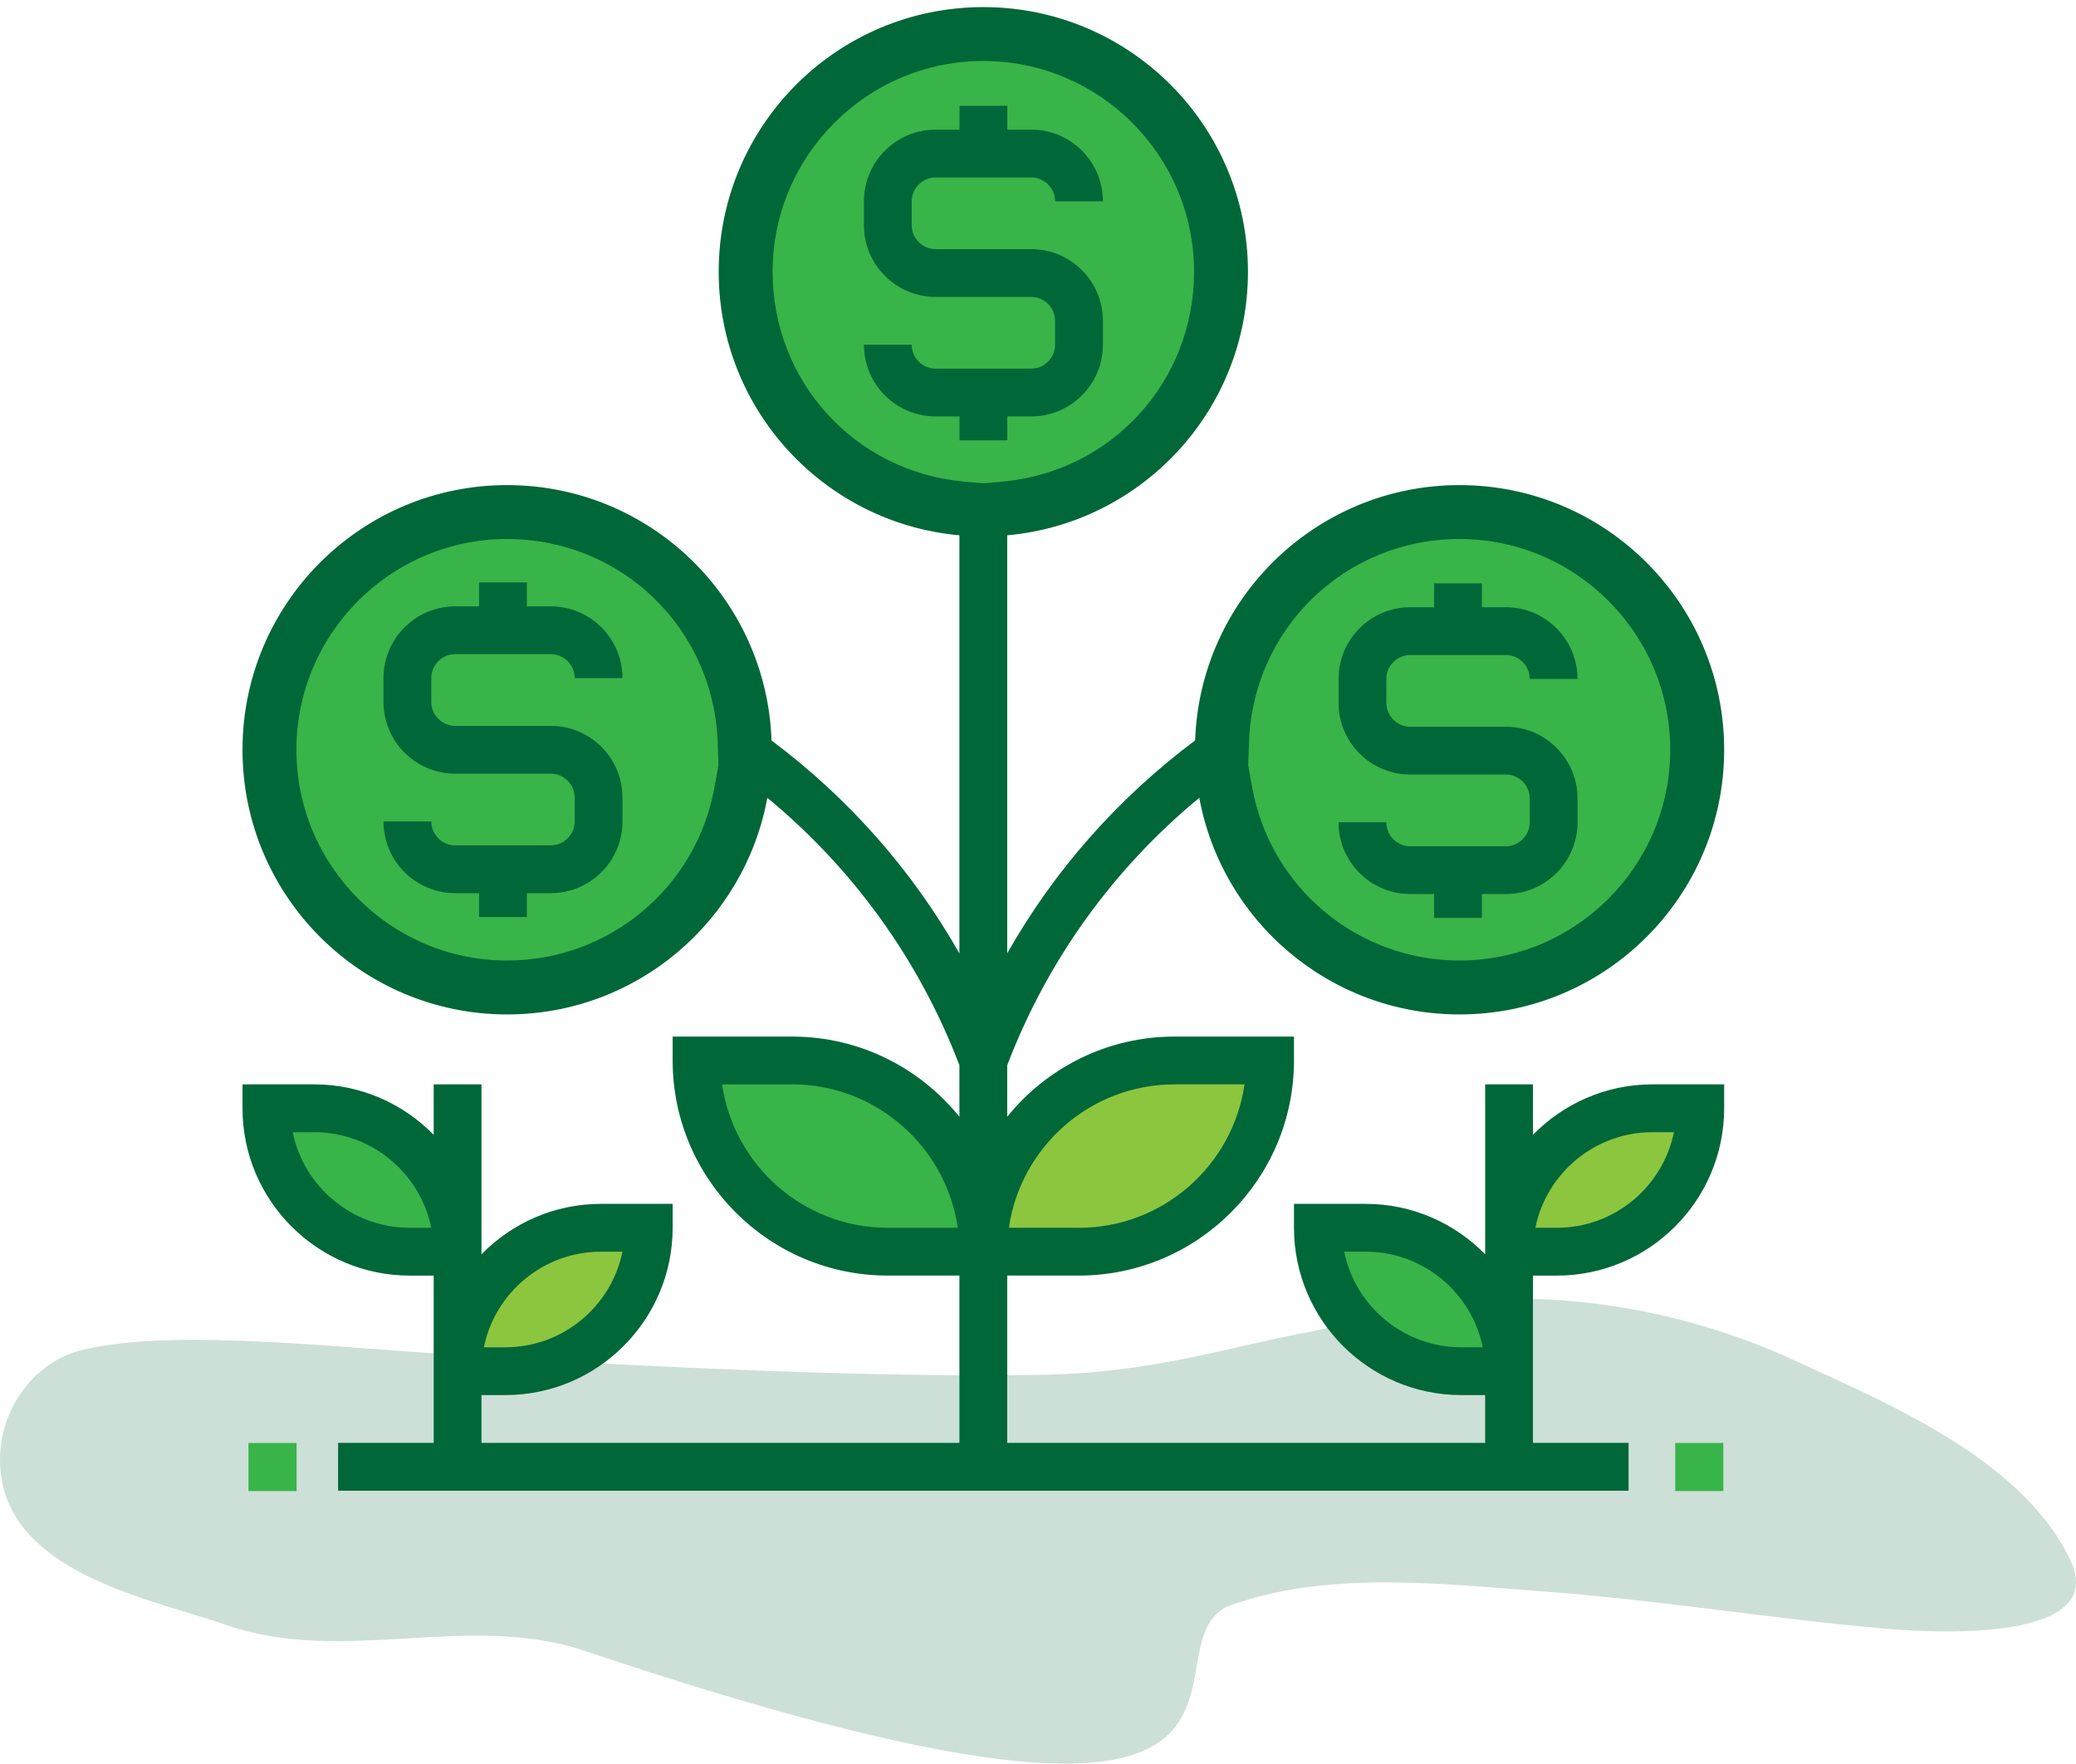 <?xml version="1.0" encoding="UTF-8"?>
<svg width="259px" height="220px" viewBox="0 0 259 220" version="1.1" xmlns="http://www.w3.org/2000/svg" xmlns:xlink="http://www.w3.org/1999/xlink">
    <!-- Generator: Sketch 52.4 (67378) - http://www.bohemiancoding.com/sketch -->
    <title>expect-grow</title>
    <desc>Created with Sketch.</desc>
    <g id="HOME" stroke="none" stroke-width="1" fill="none" fill-rule="evenodd">
        <g id="Desktop-HD" transform="translate(-330, -2646)">
            <g id="Page"></g>
            <g id="what-to-expect" transform="translate(0, 2404)">
                <g id="expect-grow" transform="translate(330, 242)">
                    <path d="M258.289,194.6 C263.45,205.463 238.958,203.504 234.877,203.14 C220.678,201.874 206.576,199.548 192.396,198.504 C179.711,197.571 165.467,195.844 153.179,200.376 C152.356,200.767 151.731,201.292 151.244,201.923 C144.916,210.112 161.929,235.776 72.97,205.939 C58.306,201.021 42.785,207.832 28.078,202.655 C19.504,199.637 2.607,196.627 0.279,184.907 C-1.226,177.334 3.533,169.931 10.469,168.341 C22.499,165.578 42.707,168.259 63.396,169.446 C84.397,170.65 105.187,171.588 123.52,171.555 C125.558,171.552 127.564,171.537 129.464,171.506 C143.779,171.349 153.468,167.93 164.007,166.019 C164.505,165.928 165,165.804 165.486,165.649 C184.704,159.465 205.86,161.32 224.235,169.861 C225.832,170.604 227.555,171.385 229.351,172.215 C239.97,177.129 253.154,183.788 258.289,194.6 Z" id="Fill-1" fill-opacity="0.2" fill="#006738"></path>
                    <polygon id="Fill-3" fill="#38B449" points="31 186 37 186 37 180 31 180"></polygon>
                    <polygon id="Fill-4" fill="#38B449" points="209 186 215 186 215 180 209 180"></polygon>
                    <g id="Group-31" transform="translate(30, 0)">
                        <path d="M3.654,93.42 C3.654,77.349 16.681,64.322 32.752,64.322 C48.821,64.322 61.85,77.349 61.85,93.42 C61.85,109.489 48.821,122.517 32.752,122.517 C16.681,122.517 3.654,109.489 3.654,93.42" id="Fill-5" fill="#38B449"></path>
                        <path d="M26.789,81.602 L38.714,81.602 C40.354,81.602 41.696,82.944 41.696,84.583 L47.659,84.583 C47.659,79.65 43.649,75.64 38.714,75.64 L35.733,75.64 L35.733,72.659 L29.77,72.659 L29.77,75.64 L26.789,75.64 C21.856,75.64 17.844,79.65 17.844,84.583 L17.844,87.565 C17.844,92.499 21.856,96.509 26.789,96.509 L38.714,96.509 C40.354,96.509 41.696,97.851 41.696,99.491 L41.696,102.472 C41.696,104.112 40.354,105.454 38.714,105.454 L26.789,105.454 C25.149,105.454 23.808,104.112 23.808,102.472 L17.844,102.472 C17.844,107.407 21.856,111.415 26.789,111.415 L29.77,111.415 L29.77,114.397 L35.733,114.397 L35.733,111.415 L38.714,111.415 C43.649,111.415 47.659,107.407 47.659,102.472 L47.659,99.491 C47.659,94.556 43.649,90.546 38.714,90.546 L26.789,90.546 C25.149,90.546 23.808,89.205 23.808,87.565 L23.808,84.583 C23.808,82.944 25.149,81.602 26.789,81.602" id="Fill-7" fill="#006738"></path>
                        <path d="M3.235,138.132 L6.216,147.195 L9.596,151.839 L15.162,156.137 L25.622,156.137 L26.677,151.839 L23.807,145.512 C23.807,145.512 19.557,139.818 17.844,139.607 C16.132,139.397 10.65,138.132 10.65,138.132 L3.235,138.132 Z" id="Fill-9" fill="#38B449"></path>
                        <path d="M58.454,132.825 L62.224,144.29 L66.497,150.162 L73.539,155.6 L92.051,155.6 L92.676,149.94 L88.104,142.137 C88.104,142.137 79.097,134.959 76.932,134.692 C74.766,134.425 67.831,132.825 67.831,132.825 L58.454,132.825 Z" id="Fill-11" fill="#38B449"></path>
                        <polygon id="Fill-13" fill="#8CC63F" points="50.507 153.157 41.861 153.157 31.527 158.798 26.677 169.342 31.316 171.451 43.969 168.064 50.507 159.431"></polygon>
                        <path d="M182.132,138.132 L179.151,147.195 L175.772,151.839 L170.206,156.137 L159.745,156.137 L158.69,151.839 L161.56,145.512 C161.56,145.512 165.81,139.818 167.523,139.607 C169.235,139.397 174.718,138.132 174.718,138.132 L182.132,138.132 Z" id="Fill-15" fill="#8CC63F"></path>
                        <path d="M126.914,132.825 L123.143,144.29 L118.87,150.162 L111.829,155.6 L93.316,155.6 L92.691,149.94 L97.264,142.137 C97.264,142.137 106.27,134.959 108.435,134.692 C110.601,134.425 117.536,132.825 117.536,132.825 L126.914,132.825 Z" id="Fill-17" fill="#8CC63F"></path>
                        <polygon id="Fill-19" fill="#38B449" points="134.861 153.157 143.507 153.157 153.84 158.798 158.69 169.342 154.052 171.451 141.399 168.064 134.861 159.431"></polygon>
                        <path d="M63.593,33.95 C63.593,17.88 76.62,4.852 92.691,4.852 C108.76,4.852 121.788,17.88 121.788,33.95 C121.788,50.02 108.76,63.047 92.691,63.047 C76.62,63.047 63.593,50.02 63.593,33.95" id="Fill-21" fill="#38B449"></path>
                        <path d="M86.728,22.133 L98.653,22.133 C100.293,22.133 101.634,23.475 101.634,25.114 L107.598,25.114 C107.598,20.18 103.587,16.17 98.653,16.17 L95.672,16.17 L95.672,13.189 L89.709,13.189 L89.709,16.17 L86.728,16.17 C81.793,16.17 77.783,20.18 77.783,25.114 L77.783,28.096 C77.783,33.029 81.793,37.039 86.728,37.039 L98.653,37.039 C100.293,37.039 101.634,38.382 101.634,40.022 L101.634,43.003 C101.634,44.642 100.293,45.985 98.653,45.985 L86.728,45.985 C85.088,45.985 83.747,44.642 83.747,43.003 L77.783,43.003 C77.783,47.937 81.793,51.946 86.728,51.946 L89.709,51.946 L89.709,54.928 L95.672,54.928 L95.672,51.946 L98.653,51.946 C103.587,51.946 107.598,47.937 107.598,43.003 L107.598,40.022 C107.598,35.087 103.587,31.077 98.653,31.077 L86.728,31.077 C85.088,31.077 83.747,29.736 83.747,28.096 L83.747,25.114 C83.747,23.475 85.088,22.133 86.728,22.133" id="Fill-23" fill="#006738"></path>
                        <path d="M122.804,93.529 C122.804,77.458 135.831,64.43 151.902,64.43 C167.972,64.43 180.999,77.458 180.999,93.529 C180.999,109.598 167.972,122.625 151.902,122.625 C135.831,122.625 122.804,109.598 122.804,93.529" id="Fill-25" fill="#38B449"></path>
                        <path d="M145.939,81.711 L157.865,81.711 C159.504,81.711 160.846,83.053 160.846,84.692 L166.809,84.692 C166.809,79.758 162.798,75.749 157.865,75.749 L154.882,75.749 L154.882,72.768 L148.92,72.768 L148.92,75.749 L145.939,75.749 C141.004,75.749 136.995,79.758 136.995,84.692 L136.995,87.674 C136.995,92.608 141.004,96.617 145.939,96.617 L157.865,96.617 C159.504,96.617 160.846,97.96 160.846,99.6 L160.846,102.581 C160.846,104.221 159.504,105.563 157.865,105.563 L145.939,105.563 C144.299,105.563 142.958,104.221 142.958,102.581 L136.995,102.581 C136.995,107.515 141.004,111.524 145.939,111.524 L148.92,111.524 L148.92,114.506 L154.882,114.506 L154.882,111.524 L157.865,111.524 C162.798,111.524 166.809,107.515 166.809,102.581 L166.809,99.6 C166.809,94.665 162.798,90.655 157.865,90.655 L145.939,90.655 C144.299,90.655 142.958,89.314 142.958,87.674 L142.958,84.692 C142.958,83.053 144.299,81.711 145.939,81.711" id="Fill-27" fill="#006738"></path>
                        <path d="M30.367,168.064 C31.753,161.267 37.775,156.139 44.976,156.139 L47.66,156.139 C46.273,162.936 40.25,168.064 33.05,168.064 L30.367,168.064 Z M152.306,168.064 C145.106,168.064 139.083,162.936 137.698,156.137 L140.38,156.137 C147.58,156.137 153.602,161.266 154.989,168.064 L152.306,168.064 Z M21.125,153.158 C13.924,153.158 7.902,148.029 6.516,141.232 L9.199,141.232 C16.399,141.232 22.422,146.36 23.807,153.158 L21.125,153.158 Z M161.549,153.158 C162.934,146.36 168.957,141.232 176.157,141.232 L178.84,141.232 C177.453,148.029 171.431,153.158 164.231,153.158 L161.549,153.158 Z M80.752,153.158 C70.258,153.158 61.545,145.368 60.091,135.269 L68.827,135.269 C79.321,135.269 88.034,143.057 89.488,153.158 L80.752,153.158 Z M95.868,153.158 C97.322,143.057 106.035,135.269 116.529,135.269 L125.265,135.269 C123.811,145.368 115.106,153.158 104.603,153.158 L95.868,153.158 Z M92.679,0.886 C74.445,0.886 59.664,15.667 59.664,33.9 C59.664,51.128 72.861,65.267 89.697,66.774 L89.697,118.94 C83.832,108.588 75.881,99.571 66.255,92.37 C65.643,74.673 51.114,60.513 33.269,60.513 C15.036,60.513 0.255,75.294 0.255,93.529 C0.255,111.762 15.036,126.543 33.269,126.543 C49.456,126.543 62.913,114.891 65.732,99.519 C76.468,108.381 84.703,119.798 89.697,132.882 L89.697,139.308 C84.777,133.219 77.25,129.305 68.827,129.305 L53.919,129.305 L53.919,132.288 C53.919,147.082 65.957,159.118 80.751,159.118 L89.696,159.118 L89.696,179.99 L30.068,179.99 L30.068,174.026 L33.049,174.026 C44.557,174.026 53.919,164.664 53.919,153.156 L53.919,150.174 L44.975,150.174 C39.139,150.174 33.863,152.589 30.068,156.465 L30.068,135.267 L24.106,135.267 L24.106,141.559 C20.311,137.683 15.035,135.267 9.199,135.267 L0.255,135.267 L0.255,138.25 C0.255,149.758 9.616,159.121 21.125,159.121 L24.107,159.121 L24.107,179.991 L12.18,179.991 L12.18,185.954 L173.177,185.954 L173.177,179.991 L161.25,179.991 L161.25,159.121 L164.232,159.121 C175.74,159.121 185.104,149.758 185.104,138.25 L185.104,135.267 L176.159,135.267 C170.322,135.267 165.045,137.683 161.251,141.559 L161.25,141.559 L161.25,135.267 L155.288,135.267 L155.288,156.465 C151.493,152.589 146.217,150.174 140.38,150.174 L131.436,150.174 L131.436,153.155 C131.436,164.663 140.798,174.026 152.307,174.026 L155.288,174.026 L155.288,179.988 L95.66,179.988 L95.66,159.118 L104.605,159.118 C119.4,159.118 131.436,147.08 131.436,132.286 L131.436,129.305 L116.529,129.305 C108.106,129.305 100.579,133.218 95.659,139.308 L95.659,132.882 C100.656,119.797 108.885,108.38 119.625,99.519 C122.444,114.891 135.901,126.543 152.088,126.543 C170.321,126.543 185.104,111.762 185.104,93.529 C185.104,75.294 170.321,60.513 152.088,60.513 C134.246,60.513 119.718,74.668 119.103,92.361 C109.472,99.563 101.524,108.569 95.659,118.923 L95.659,66.774 C112.495,65.268 125.694,51.128 125.694,33.9 C125.694,15.667 110.912,0.886 92.679,0.886 Z M33.269,67.237 C47.505,67.237 59.044,78.379 59.535,92.601 L59.635,95.49 L59.118,98.305 C56.832,110.771 45.96,119.818 33.269,119.818 C18.773,119.818 6.979,108.025 6.979,93.529 C6.979,79.032 18.773,67.237 33.269,67.237 Z M152.088,67.237 C166.585,67.237 178.378,79.032 178.378,93.529 C178.378,108.025 166.585,119.818 152.088,119.818 C139.397,119.818 128.527,110.771 126.24,98.305 L125.723,95.486 L125.823,92.595 C126.319,78.375 137.854,67.237 152.088,67.237 Z M92.679,7.609 C107.176,7.609 118.969,19.405 118.969,33.9 C118.969,47.603 108.689,58.856 95.059,60.077 L92.678,60.289 L90.297,60.077 C76.667,58.856 66.389,47.602 66.389,33.9 C66.389,19.405 78.183,7.609 92.679,7.609 Z" id="Fill-29" fill="#006738"></path>
                    </g>
                </g>
            </g>
        </g>
    </g>
</svg>